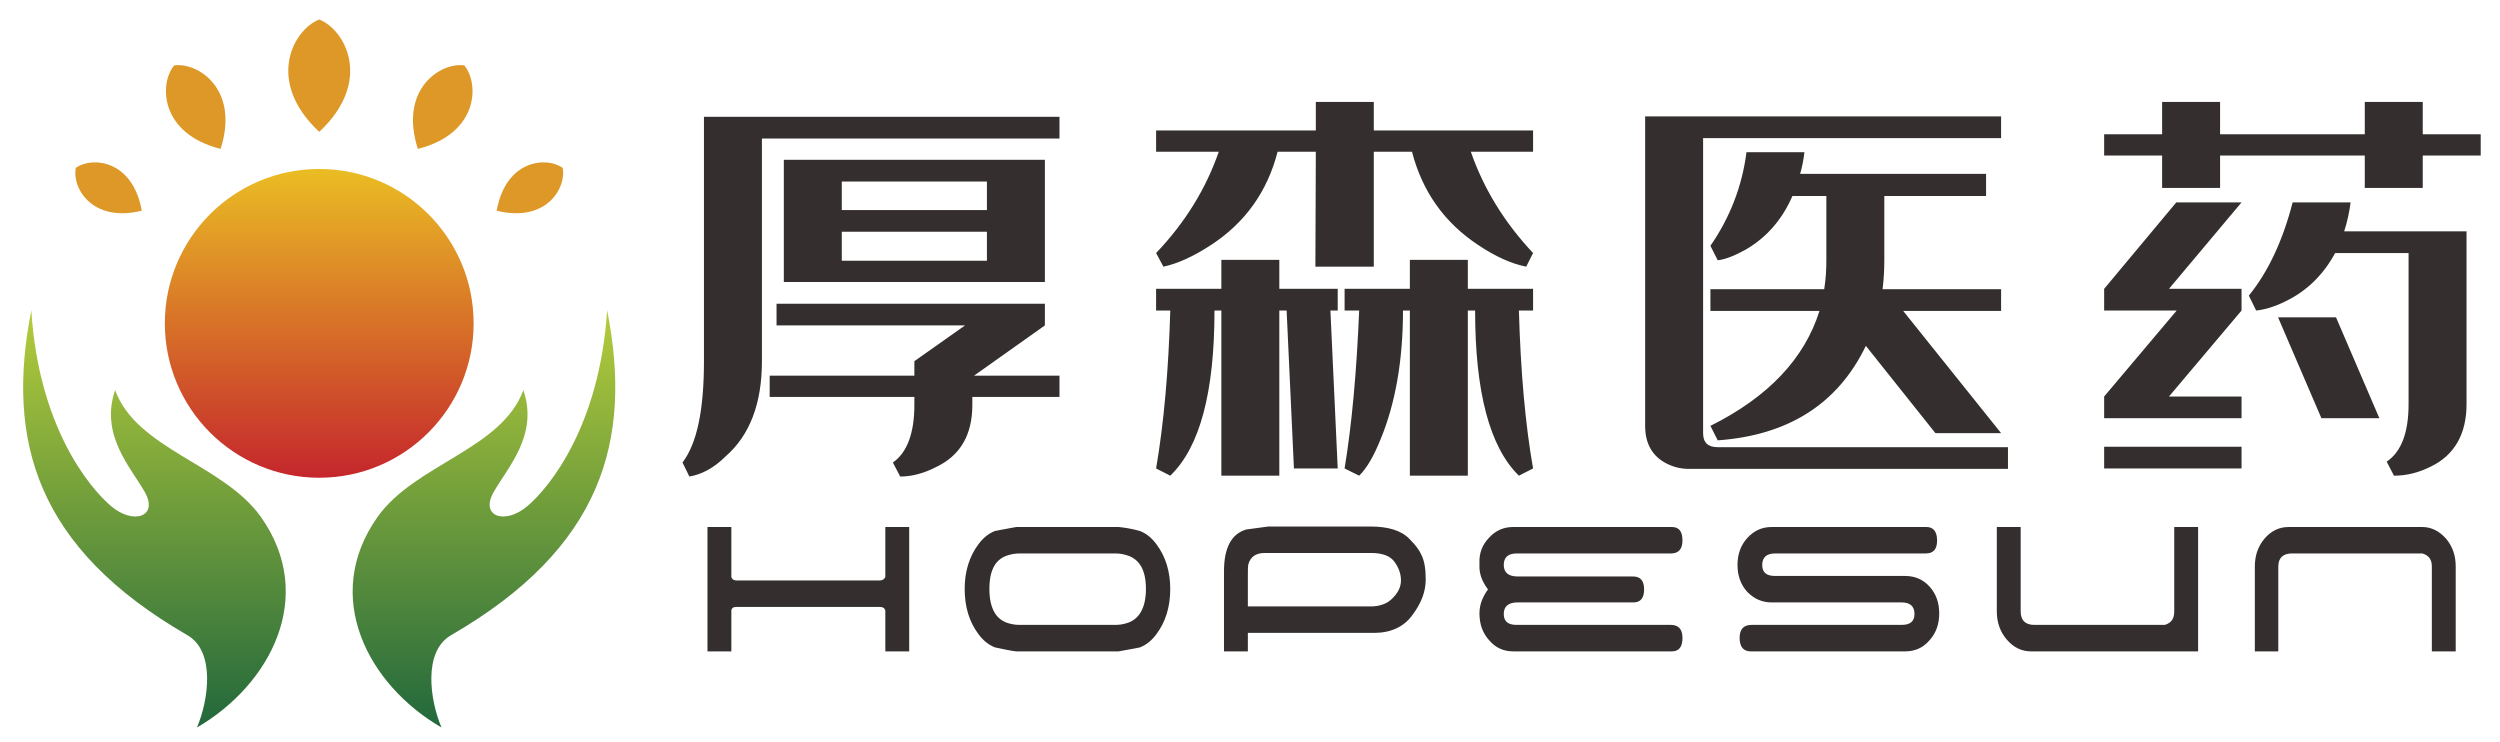 <?xml version="1.0" encoding="UTF-8"?>
<svg width="91px" height="27px" viewBox="0 0 91 27" version="1.1" xmlns="http://www.w3.org/2000/svg" xmlns:xlink="http://www.w3.org/1999/xlink">
    <title>编组</title>
    <defs>
        <linearGradient x1="49.993%" y1="100.042%" x2="49.993%" y2="0.031%" id="linearGradient-1">
            <stop stop-color="#C5262C" offset="0%"></stop>
            <stop stop-color="#EABD24" offset="100%"></stop>
        </linearGradient>
        <linearGradient x1="50.007%" y1="-0.004%" x2="50.007%" y2="99.976%" id="linearGradient-2">
            <stop stop-color="#B5CC3B" offset="0%"></stop>
            <stop stop-color="#22683C" offset="100%"></stop>
        </linearGradient>
        <linearGradient x1="49.992%" y1="-0.004%" x2="49.992%" y2="99.976%" id="linearGradient-3">
            <stop stop-color="#B5CC3B" offset="0%"></stop>
            <stop stop-color="#22683C" offset="100%"></stop>
        </linearGradient>
    </defs>
    <g id="页面-1" stroke="none" stroke-width="1" fill="none" fill-rule="evenodd">
        <g id="编组" transform="translate(0.843, 0.71)">
            <g id="编组-3" transform="translate(24, 3)" fill="#342F2E" fill-rule="nonzero">
                <path d="M2.891,9.437 C2.891,10.971 2.454,12.133 1.563,12.908 C1.141,13.326 0.703,13.559 0.25,13.636 L0,13.125 C0.531,12.428 0.781,11.204 0.781,9.437 L0.781,0.542 L13.722,0.542 L13.722,1.333 L2.891,1.333 L2.891,9.437 Z M13.191,6.555 L3.688,6.555 L3.688,2.107 L13.191,2.107 L13.191,6.555 Z M5.798,2.898 L5.798,3.936 L11.081,3.936 L11.081,2.898 L5.798,2.898 Z M11.081,5.78 L11.081,4.726 L5.798,4.726 L5.798,5.78 L11.081,5.78 Z M10.284,8.135 L3.423,8.135 L3.423,7.345 L13.191,7.345 L13.191,8.135 L10.612,9.964 L13.722,9.964 L13.722,10.739 L10.55,10.739 L10.55,11.033 C10.55,12.118 10.112,12.877 9.221,13.295 C8.799,13.512 8.362,13.636 7.924,13.636 L7.658,13.125 C8.174,12.769 8.44,12.056 8.44,11.033 L8.44,10.739 L3.173,10.739 L3.173,9.964 L8.44,9.964 L8.44,9.437 L10.284,8.135 Z M25.163,0 L25.163,1.038 L30.961,1.038 L30.961,1.813 L28.695,1.813 C29.164,3.161 29.914,4.385 30.961,5.501 L30.711,5.997 C30.164,5.888 29.586,5.625 28.961,5.207 C27.742,4.401 26.929,3.27 26.554,1.813 L25.163,1.813 L25.163,5.997 L23.037,5.997 L23.053,1.813 L21.662,1.813 C21.287,3.27 20.474,4.401 19.239,5.207 C18.599,5.625 18.02,5.888 17.505,5.997 L17.239,5.501 C18.302,4.385 19.052,3.161 19.521,1.813 L17.239,1.813 L17.239,1.038 L23.053,1.038 L23.053,0 L25.163,0 Z M21.724,13.605 L19.614,13.605 L19.614,7.593 L19.364,7.593 C19.364,10.568 18.833,12.567 17.755,13.605 L17.239,13.342 C17.52,11.699 17.692,9.778 17.755,7.593 L17.239,7.593 L17.239,6.803 L19.614,6.803 L19.614,5.749 L21.724,5.749 L21.724,6.803 L23.85,6.803 L23.85,7.593 L23.584,7.593 L23.85,13.342 L22.256,13.342 L21.99,7.593 L21.724,7.593 L21.724,13.605 Z M28.851,7.593 C28.851,10.568 29.383,12.567 30.445,13.605 L30.961,13.342 C30.68,11.746 30.508,9.824 30.445,7.593 L30.961,7.593 L30.961,6.803 L28.586,6.803 L28.586,5.749 L26.476,5.749 L26.476,6.803 L24.1,6.803 L24.1,7.593 L24.631,7.593 C24.538,9.809 24.366,11.73 24.1,13.342 L24.631,13.605 C24.913,13.326 25.163,12.893 25.413,12.273 C25.944,10.987 26.226,9.421 26.226,7.593 L26.476,7.593 L26.476,13.605 L28.586,13.605 L28.586,7.593 L28.851,7.593 Z M37.15,12.056 C37.15,12.397 37.322,12.567 37.682,12.567 L48.247,12.567 L48.247,13.357 L36.619,13.357 C36.353,13.357 36.088,13.295 35.837,13.171 C35.306,12.908 35.04,12.443 35.04,11.792 L35.04,0.527 L47.997,0.527 L47.997,1.317 L37.15,1.317 L37.15,12.056 Z M40.839,1.829 C40.808,2.076 40.761,2.355 40.682,2.619 L47.45,2.619 L47.45,3.425 L43.746,3.425 L43.746,5.764 C43.746,6.09 43.73,6.431 43.683,6.818 L47.997,6.818 L47.997,7.608 L44.433,7.608 L47.997,12.056 L45.606,12.056 L43.074,8.879 C42.058,10.987 40.26,12.133 37.682,12.319 L37.416,11.792 C39.526,10.739 40.839,9.344 41.386,7.608 L37.416,7.608 L37.416,6.818 L41.558,6.818 C41.62,6.431 41.636,6.09 41.636,5.764 L41.636,3.425 L40.401,3.425 C40.026,4.292 39.448,4.943 38.698,5.377 C38.307,5.594 37.963,5.733 37.682,5.764 L37.416,5.238 C38.135,4.199 38.573,3.053 38.729,1.829 L40.839,1.829 Z M55.968,0 L55.968,1.178 L61.235,1.178 L61.235,0 L63.345,0 L63.345,1.178 L65.455,1.178 L65.455,1.952 L63.345,1.952 L63.345,3.13 L61.235,3.13 L61.235,1.952 L55.968,1.952 L55.968,3.13 L53.858,3.13 L53.858,1.952 L51.748,1.952 L51.748,1.178 L53.858,1.178 L53.858,0 L55.968,0 Z M56.749,3.657 L54.108,6.803 L56.749,6.803 L56.749,7.593 L54.108,10.723 L56.749,10.723 L56.749,11.513 L51.748,11.513 L51.748,10.723 L54.389,7.593 L51.748,7.593 L51.748,6.803 L54.374,3.657 L56.749,3.657 Z M60.719,3.657 C60.672,4.029 60.594,4.37 60.485,4.711 L64.939,4.711 L64.939,11.002 C64.939,12.087 64.501,12.862 63.626,13.28 C63.188,13.497 62.751,13.605 62.297,13.605 L62.032,13.094 C62.563,12.738 62.829,12.04 62.829,11.002 L62.829,5.501 L60.156,5.501 C59.719,6.307 59.109,6.896 58.328,7.268 C57.953,7.454 57.593,7.562 57.281,7.593 L57.015,7.051 C57.718,6.183 58.25,5.052 58.609,3.657 L60.719,3.657 Z M61.766,11.513 L59.656,11.513 L58.078,7.841 L60.188,7.841 L61.766,11.513 Z M51.748,13.342 L51.748,12.552 L56.749,12.552 L56.749,13.342 L51.748,13.342 Z" id="形状"></path>
                <path d="M8.252,20 L7.383,20 L7.383,18.855 C7.383,18.636 7.383,18.509 7.383,18.509 C7.352,18.418 7.29,18.382 7.181,18.382 L1.965,18.382 C1.856,18.382 1.794,18.418 1.778,18.509 C1.778,18.491 1.778,18.618 1.778,18.855 L1.778,20 L0.909,20 L0.909,15.473 L1.778,15.473 L1.778,16.909 C1.778,17.164 1.778,17.291 1.778,17.291 C1.794,17.364 1.856,17.418 1.965,17.418 L7.181,17.418 C7.29,17.418 7.352,17.364 7.383,17.291 C7.383,17.273 7.383,17.145 7.383,16.909 C7.383,16.782 7.383,16.509 7.383,16.073 C7.383,15.636 7.383,15.436 7.383,15.473 L8.252,15.473 L8.252,20 Z M17.754,17.727 C17.754,18.382 17.583,18.927 17.257,19.364 C17.086,19.6 16.884,19.764 16.651,19.855 C16.651,19.855 16.403,19.909 15.875,20 L12.149,20 C11.963,19.982 11.714,19.927 11.373,19.855 C11.14,19.764 10.938,19.6 10.767,19.364 C10.441,18.927 10.271,18.382 10.271,17.727 C10.271,17.091 10.441,16.545 10.767,16.109 C10.938,15.873 11.14,15.709 11.373,15.618 C11.373,15.618 11.637,15.564 12.149,15.473 L15.875,15.473 C16.061,15.491 16.325,15.527 16.651,15.618 C16.884,15.709 17.086,15.873 17.257,16.109 C17.583,16.545 17.754,17.091 17.754,17.727 Z M16.869,17.727 C16.869,17.018 16.62,16.618 16.139,16.491 C16.015,16.455 15.891,16.436 15.751,16.436 L12.273,16.436 C12.134,16.436 12.009,16.455 11.885,16.491 C11.404,16.618 11.171,17.018 11.171,17.727 C11.171,18.418 11.404,18.855 11.885,18.982 C12.009,19.018 12.134,19.036 12.273,19.036 L15.751,19.036 C15.891,19.036 16.015,19.018 16.139,18.982 C16.62,18.855 16.869,18.418 16.869,17.727 Z M27.053,17.382 C27.053,17.818 26.898,18.236 26.572,18.673 C26.261,19.109 25.78,19.327 25.174,19.327 L20.579,19.327 L20.579,20 L19.71,20 L19.71,17.091 C19.71,16.236 19.974,15.727 20.517,15.564 C20.517,15.564 20.781,15.527 21.324,15.455 L25.035,15.455 C25.687,15.455 26.168,15.6 26.463,15.909 C26.68,16.127 26.82,16.309 26.898,16.491 C27.006,16.709 27.053,17 27.053,17.382 Z M26.152,17.418 C26.152,17.182 26.075,16.964 25.92,16.745 C25.764,16.527 25.485,16.418 25.05,16.418 L21.2,16.418 C20.859,16.418 20.672,16.564 20.595,16.836 C20.579,16.927 20.579,17.073 20.579,17.291 L20.579,18.364 L25.05,18.364 C25.19,18.364 25.33,18.345 25.438,18.309 C25.563,18.273 25.671,18.218 25.78,18.127 C26.028,17.909 26.152,17.673 26.152,17.418 Z M36.399,19.509 C36.399,19.836 36.275,20 36.011,20 L30.236,20 C29.894,20 29.599,19.873 29.366,19.6 C29.133,19.345 29.009,19.018 29.009,18.618 C29.009,18.309 29.118,18.018 29.32,17.745 C29.102,17.455 28.994,17.164 29.009,16.855 L29.009,16.8 L29.009,16.782 C28.994,16.418 29.118,16.109 29.366,15.855 C29.599,15.6 29.894,15.473 30.236,15.473 L36.011,15.473 C36.275,15.473 36.399,15.636 36.399,15.964 C36.399,16.273 36.259,16.436 35.98,16.436 L30.36,16.436 C30.049,16.436 29.894,16.582 29.894,16.855 C29.894,17.127 30.065,17.273 30.391,17.273 L30.484,17.273 L30.468,17.273 L34.598,17.273 C34.877,17.273 35.002,17.436 35.002,17.745 C35.002,18.055 34.877,18.218 34.614,18.218 L30.391,18.218 C30.065,18.218 29.894,18.364 29.894,18.636 C29.894,18.909 30.049,19.036 30.36,19.036 L35.98,19.036 C36.259,19.036 36.399,19.2 36.399,19.509 Z M45.745,18.618 C45.745,19.018 45.621,19.345 45.388,19.6 C45.155,19.873 44.86,20 44.503,20 L38.883,20 C38.619,20 38.479,19.836 38.479,19.509 C38.479,19.2 38.619,19.036 38.914,19.036 L44.379,19.036 C44.689,19.036 44.844,18.909 44.844,18.636 C44.844,18.364 44.689,18.218 44.379,18.218 L39.644,18.218 C39.302,18.218 39.007,18.091 38.759,17.836 C38.526,17.582 38.402,17.255 38.402,16.855 C38.402,16.455 38.526,16.127 38.759,15.873 C39.007,15.6 39.302,15.473 39.644,15.473 L45.279,15.473 C45.528,15.473 45.667,15.636 45.667,15.964 C45.667,16.291 45.528,16.436 45.248,16.436 L39.768,16.436 C39.457,16.436 39.302,16.582 39.302,16.855 C39.302,17.127 39.457,17.255 39.768,17.255 L44.503,17.255 C44.86,17.255 45.155,17.382 45.388,17.636 C45.621,17.891 45.745,18.218 45.745,18.618 Z M55.168,18.545 C55.168,18.6 55.168,18.636 55.168,18.691 L55.168,18.691 L55.168,20 L49.083,20 C48.741,20 48.446,19.855 48.198,19.564 C47.965,19.291 47.841,18.945 47.841,18.545 L47.841,15.473 L48.71,15.473 L48.71,18.545 C48.71,18.873 48.881,19.036 49.207,19.036 L53.958,19.036 C54.19,18.964 54.299,18.818 54.299,18.545 L54.299,15.473 L55.168,15.473 L55.168,18.545 Z M64.545,16.909 L64.545,20 L63.676,20 L63.676,16.909 C63.676,16.655 63.567,16.509 63.335,16.436 L58.584,16.436 C58.258,16.436 58.087,16.6 58.087,16.909 L58.087,20 L57.233,20 L57.233,16.909 C57.233,16.527 57.342,16.182 57.59,15.891 C57.823,15.618 58.118,15.473 58.46,15.473 L63.319,15.473 C63.661,15.473 63.94,15.618 64.188,15.891 C64.437,16.182 64.545,16.527 64.545,16.909 Z" id="形状"></path>
            </g>
            <g id="编组-2">
                <path d="M10.777,0 C9.827,0.37 8.807,2.25 10.777,4.09 C12.747,2.25 11.727,0.37 10.777,0 Z" id="路径" fill="#DD9828"></path>
                <path d="M5.497,1.67 C4.947,2.33 4.967,4.15 7.187,4.71 C7.887,2.53 6.357,1.55 5.497,1.67 Z" id="路径" fill="#DD9828"></path>
                <path d="M16.057,1.67 C16.607,2.33 16.587,4.15 14.367,4.71 C13.667,2.53 15.197,1.55 16.057,1.67 Z" id="路径" fill="#DD9828"></path>
                <path d="M1.917,5.4 C1.767,6.1 2.487,7.41 4.317,6.96 C3.987,5.1 2.497,4.98 1.917,5.4 Z" id="路径" fill="#DD9828"></path>
                <path d="M19.637,5.4 C19.787,6.1 19.067,7.41 17.237,6.96 C17.567,5.1 19.057,4.98 19.637,5.4 Z" id="路径" fill="#DD9828"></path>
                <circle id="椭圆形" fill="url(#linearGradient-1)" cx="10.777" cy="11.06" r="5.62"></circle>
                <path d="M0.297,10.58 C-0.643,15.35 0.487,19.24 5.977,22.41 C7.017,23.01 6.737,24.81 6.327,25.77 C8.997,24.22 10.697,21 8.657,18.11 C7.287,16.18 4.137,15.65 3.347,13.49 C2.787,15.12 3.917,16.3 4.427,17.2 C4.937,18.09 4.017,18.41 3.197,17.71 C2.387,17.02 0.557,14.79 0.297,10.58 Z" id="路径" fill="url(#linearGradient-2)"></path>
                <path d="M21.257,10.58 C22.197,15.35 21.057,19.24 15.577,22.41 C14.537,23.01 14.817,24.81 15.227,25.77 C12.547,24.22 10.857,21 12.897,18.11 C14.267,16.18 17.417,15.65 18.207,13.49 C18.767,15.12 17.637,16.3 17.127,17.2 C16.617,18.09 17.537,18.41 18.357,17.71 C19.167,17.02 20.987,14.79 21.257,10.58 Z" id="路径" fill="url(#linearGradient-3)"></path>
            </g>
        </g>
    </g>
</svg>